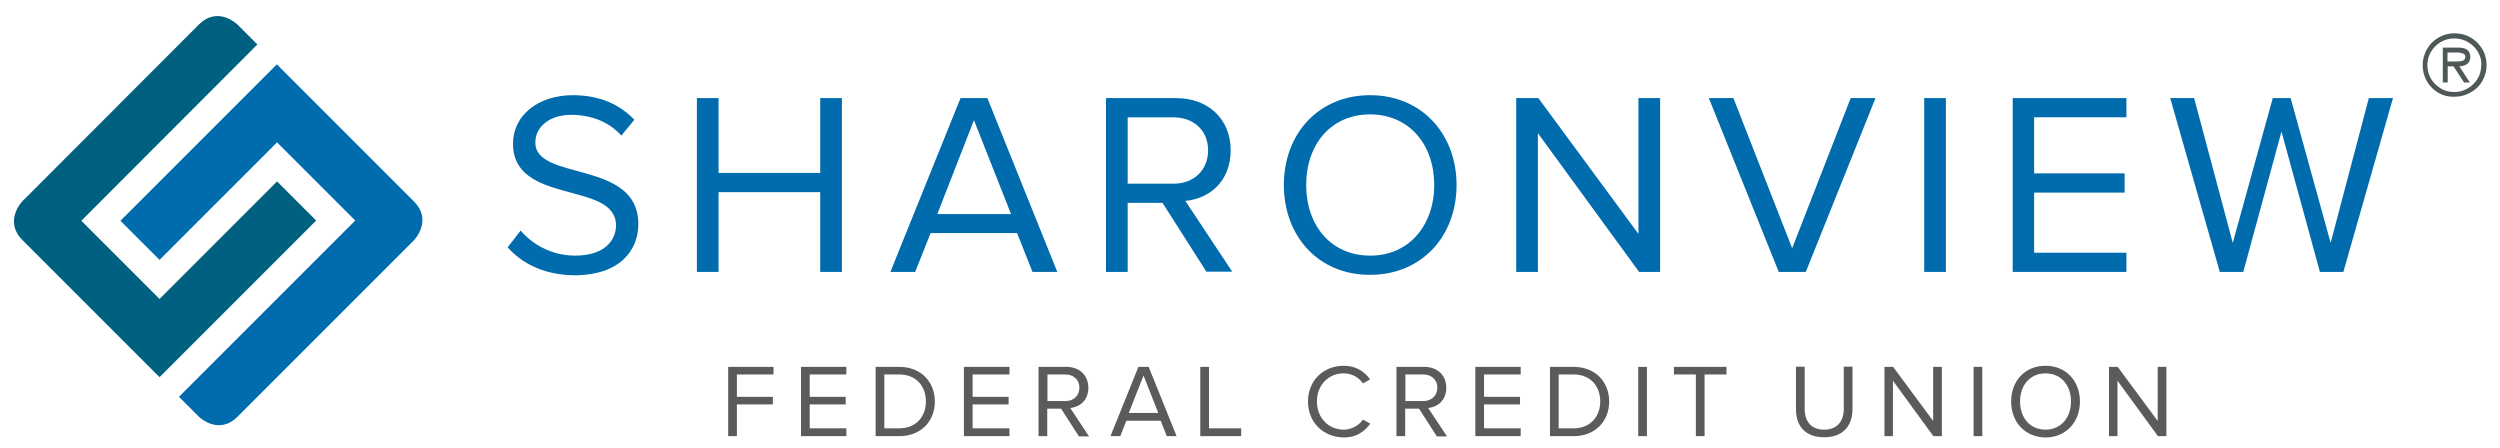 <?xml version="1.0" encoding="utf-8"?>
<!-- Generator: Adobe Illustrator 22.0.0, SVG Export Plug-In . SVG Version: 6.00 Build 0)  -->
<svg version="1.1" id="Layer_1" xmlns="http://www.w3.org/2000/svg" xmlns:xlink="http://www.w3.org/1999/xlink" x="0px" y="0px"
	 viewBox="0 0 1118.9 200.5" style="enable-background:new 0 0 1118.9 200.5;" xml:space="preserve">
<style type="text/css">
	.st0{fill:#006BAD;}
	.st1{fill:#00607F;}
	.st2{fill:#5A5B5D;}
	.st3{fill:#4F5858;}
</style>
<g>
	<g>
		<path class="st0" d="M80.1,177.6l8.8,8.8c0,0,8.8,8.8,17.5,0c8.8-8.8,78.8-78.8,78.8-78.8s8.7-8.8,0-17.5l-61.3-61.3L53.9,98.8
			l17.5,17.5l52.6-52.6l35,35L80.1,177.6z"/>
		<path class="st1" d="M115.2,19.9l-8.8-8.8c0,0-8.8-8.8-17.5,0C80.1,19.9,10.1,90,10.1,90s-8.7,8.8,0,17.5l61.3,61.3l70.1-70.1
			l-17.5-17.5l-52.6,52.6l-35-35L115.2,19.9z"/>
		<path class="st0" d="M227.2,110.7l5.8-7.5c5,5.8,13.4,11.2,24.4,11.2c13.9,0,18.3-7.5,18.3-13.5c0-20.1-46.1-8.9-46.1-36.6
			c0-12.8,11.4-21.7,26.8-21.7c11.8,0,21,4.1,27.5,11l-5.8,7.1c-5.8-6.5-14-9.3-22.5-9.3c-9.2,0-16,5-16,12.4
			c0,17.5,46.1,7.5,46.1,36.5c0,11.2-7.7,22.9-28.7,22.9C243.7,123.1,233.7,118,227.2,110.7"/>
	</g>
	<polygon class="st0" points="367.1,121.7 367.1,86 321.6,86 321.6,121.7 311.9,121.7 311.9,43.9 321.6,43.9 321.6,77.4 367.1,77.4 
		367.1,43.9 376.8,43.9 376.8,121.7 	"/>
	<path class="st0" d="M462.1,121.7l-6.9-17.4h-38.7l-6.9,17.4h-11.1l31.4-77.8h12l31.3,77.8H462.1z M435.9,53.8l-16.4,42h33
		L435.9,53.8z"/>
	<g>
		<path class="st0" d="M540,121.7l-19.7-30.9h-15.6v30.9H495V43.9h31.3c14.2,0,24.5,9.1,24.5,23.4c0,14-9.7,21.7-20.3,22.6l21,31.7
			H540z M540.7,67.3c0-8.9-6.4-14.8-15.6-14.8h-20.4v29.7h20.4C534.3,82.3,540.7,76.1,540.7,67.3"/>
		<path class="st0" d="M574.6,82.8c0-23,15.6-40.2,38.6-40.2c23,0,38.7,17.3,38.7,40.2c0,23-15.7,40.2-38.7,40.2
			C590.2,123.1,574.6,105.8,574.6,82.8 M641.9,82.8c0-18.2-11.3-31.6-28.7-31.6c-17.5,0-28.6,13.4-28.6,31.6
			c0,18.1,11.1,31.6,28.6,31.6C630.5,114.5,641.9,100.9,641.9,82.8"/>
	</g>
	<polygon class="st0" points="733.6,121.7 688.3,59.6 688.3,121.7 678.6,121.7 678.6,43.9 688.5,43.9 733.3,104.7 733.3,43.9 
		743,43.9 743,121.7 	"/>
	<polygon class="st0" points="796.1,121.7 764.8,43.9 775.8,43.9 802.1,111.1 828.3,43.9 839.4,43.9 808.2,121.7 	"/>
	<rect x="861.2" y="43.9" class="st0" width="9.7" height="77.8"/>
	<polygon class="st0" points="900.8,121.7 900.8,43.9 951.7,43.9 951.7,52.5 910.4,52.5 910.4,77.6 950.9,77.6 950.9,86.2 
		910.4,86.2 910.4,113.1 951.7,113.1 951.7,121.7 	"/>
	<polygon class="st0" points="1060.2,43.9 1043.1,108.7 1025.2,43.9 1017.2,43.9 999.3,108.7 982,43.9 971.3,43.9 993.5,121.7 
		1004,121.7 1021.1,58.9 1038.3,121.7 1048.8,121.7 1071,43.9 	"/>
	<polygon class="st2" points="325.9,164.2 325.9,195.2 329.8,195.2 329.8,181 345.9,181 345.9,177.6 329.8,177.6 329.8,167.6 
		346.2,167.6 346.2,164.2 	"/>
	<polygon class="st2" points="358.5,164.2 358.5,195.2 378.8,195.2 378.8,191.7 362.4,191.7 362.4,181 378.5,181 378.5,177.6 
		362.4,177.6 362.4,167.6 378.8,167.6 378.8,164.2 	"/>
	<g>
		<path class="st2" d="M391.9,195.2v-31h10.6c9.7,0,15.9,6.7,15.9,15.5c0,8.8-6.2,15.5-15.9,15.5H391.9z M414.4,179.7
			c0-6.7-4.2-12.1-11.9-12.1h-6.7v24.1h6.7C410.1,191.7,414.4,186.3,414.4,179.7"/>
	</g>
	<polygon class="st2" points="431.4,164.2 431.4,195.2 451.8,195.2 451.8,191.7 435.3,191.7 435.3,181 451.4,181 451.4,177.6 
		435.3,177.6 435.3,167.6 451.8,167.6 451.8,164.2 	"/>
	<g>
		<path class="st2" d="M482.8,195.2l-7.9-12.3h-6.2v12.3h-3.9v-31h12.5c5.7,0,9.8,3.6,9.8,9.4c0,5.6-3.9,8.6-8.1,9l8.4,12.7H482.8z
			 M483.1,173.5c0-3.5-2.6-5.9-6.2-5.9h-8.1v11.9h8.1C480.6,179.5,483.1,177,483.1,173.5"/>
	</g>
	<path class="st2" d="M509.5,164.2l-12.5,31h4.4l2.7-6.9h15.4l2.7,6.9h4.4l-12.5-31H509.5z M511.8,168.1l6.6,16.7h-13.2L511.8,168.1
		z"/>
	<polygon class="st2" points="537.2,164.2 537.2,195.2 555.5,195.2 555.5,191.7 541.1,191.7 541.1,164.2 	"/>
	<g>
		<path class="st2" d="M585.4,179.7c0-9.5,7-16,16-16c5.5,0,9.3,2.6,11.8,6.1l-3.2,1.8c-1.8-2.7-5-4.5-8.6-4.5
			c-6.8,0-12,5.2-12,12.6c0,7.3,5.2,12.6,12,12.6c3.5,0,6.8-1.9,8.6-4.5l3.3,1.8c-2.6,3.6-6.3,6.2-11.8,6.2
			C592.4,195.7,585.4,189.2,585.4,179.7"/>
		<path class="st2" d="M643,195.2l-7.9-12.3h-6.2v12.3H625v-31h12.5c5.7,0,9.8,3.6,9.8,9.4c0,5.6-3.9,8.6-8.1,9l8.4,12.7H643z
			 M643.3,173.5c0-3.5-2.6-5.9-6.2-5.9h-8.1v11.9h8.1C640.7,179.5,643.3,177,643.3,173.5"/>
	</g>
	<polygon class="st2" points="660.3,164.2 660.3,195.2 680.6,195.2 680.6,191.7 664.2,191.7 664.2,181 680.3,181 680.3,177.6 
		664.2,177.6 664.2,167.6 680.6,167.6 680.6,164.2 	"/>
	<g>
		<path class="st2" d="M693.7,195.2v-31h10.6c9.7,0,15.9,6.7,15.9,15.5c0,8.8-6.2,15.5-15.9,15.5H693.7z M716.2,179.7
			c0-6.7-4.2-12.1-11.9-12.1h-6.7v24.1h6.7C711.9,191.7,716.2,186.3,716.2,179.7"/>
	</g>
	<rect x="733.2" y="164.2" class="st2" width="3.9" height="31"/>
	<polygon class="st2" points="749.2,164.2 749.2,167.6 759,167.6 759,195.2 762.9,195.2 762.9,167.6 772.7,167.6 772.7,164.2 	"/>
	<g>
		<path class="st2" d="M803.8,183.1v-19h3.9V183c0,5.7,3,9.3,8.7,9.3c5.7,0,8.8-3.6,8.8-9.3v-18.9h3.9v18.9
			c0,7.7-4.3,12.7-12.7,12.7C808.1,195.7,803.8,190.8,803.8,183.1"/>
	</g>
	<polygon class="st2" points="865.2,164.2 865.2,188.4 847.3,164.2 843.4,164.2 843.4,195.2 847.2,195.2 847.2,170.4 865.3,195.2 
		869.1,195.2 869.1,164.2 	"/>
	<rect x="883.3" y="164.2" class="st2" width="3.9" height="31"/>
	<g>
		<path class="st2" d="M900.1,179.7c0-9.2,6.2-16,15.4-16c9.2,0,15.4,6.9,15.4,16c0,9.2-6.3,16.1-15.4,16.1
			C906.3,195.7,900.1,188.9,900.1,179.7 M926.9,179.7c0-7.3-4.5-12.6-11.4-12.6c-7,0-11.4,5.4-11.4,12.6c0,7.2,4.4,12.6,11.4,12.6
			C922.4,192.3,926.9,186.9,926.9,179.7"/>
	</g>
	<polygon class="st2" points="965.7,164.2 965.7,188.4 947.8,164.2 943.9,164.2 943.9,195.2 947.7,195.2 947.7,170.4 965.8,195.2 
		969.6,195.2 969.6,164.2 	"/>
</g>
<g>
	<path class="st3" d="M1091.4,41.6c-2.2-1.3-3.9-3-5.2-5.2c-1.3-2.2-1.9-4.6-1.9-7.2c0-2.6,0.6-4.9,1.9-7.2s3-3.9,5.2-5.2
		c2.2-1.3,4.6-1.9,7.2-1.9c2.6,0,5,0.6,7.2,1.9c2.2,1.3,3.9,3,5.2,5.2c1.3,2.2,1.9,4.6,1.9,7.1c0,2.5-0.6,4.8-1.8,7
		c-1.2,2.2-2.9,3.9-5.2,5.2c-2.2,1.3-4.7,2-7.3,2C1095.9,43.4,1093.5,42.8,1091.4,41.6z M1109,23.2c-1.1-1.9-2.6-3.3-4.5-4.4
		c-1.9-1.1-3.9-1.6-6.1-1.6c-2.1,0-4.1,0.5-6,1.6s-3.3,2.6-4.4,4.4s-1.6,3.9-1.6,6c0,2.1,0.5,4.1,1.6,6s2.6,3.3,4.4,4.4
		s3.9,1.6,6,1.6c2.1,0,4.1-0.5,6-1.6c1.9-1.1,3.4-2.6,4.5-4.4c1.1-1.9,1.6-3.9,1.6-6C1110.7,27.1,1110.1,25.1,1109,23.2z
		 M1100.2,21.3c1.8,0,3.1,0.3,4,1c0.9,0.7,1.4,1.7,1.4,3.1c0,2.7-1.6,4.1-4.9,4.3l4.7,7.2h-2.6l-4.7-7.2h-2.6v7.2h-2.2V21.3H1100.2z
		 M1099.9,27.5c1.2,0,2.1-0.2,2.7-0.5c0.5-0.4,0.8-0.9,0.8-1.6c0-0.6-0.3-1.1-1-1.4c-0.7-0.3-1.5-0.5-2.7-0.5h-4.3v4H1099.9z"/>
</g>
</svg>
